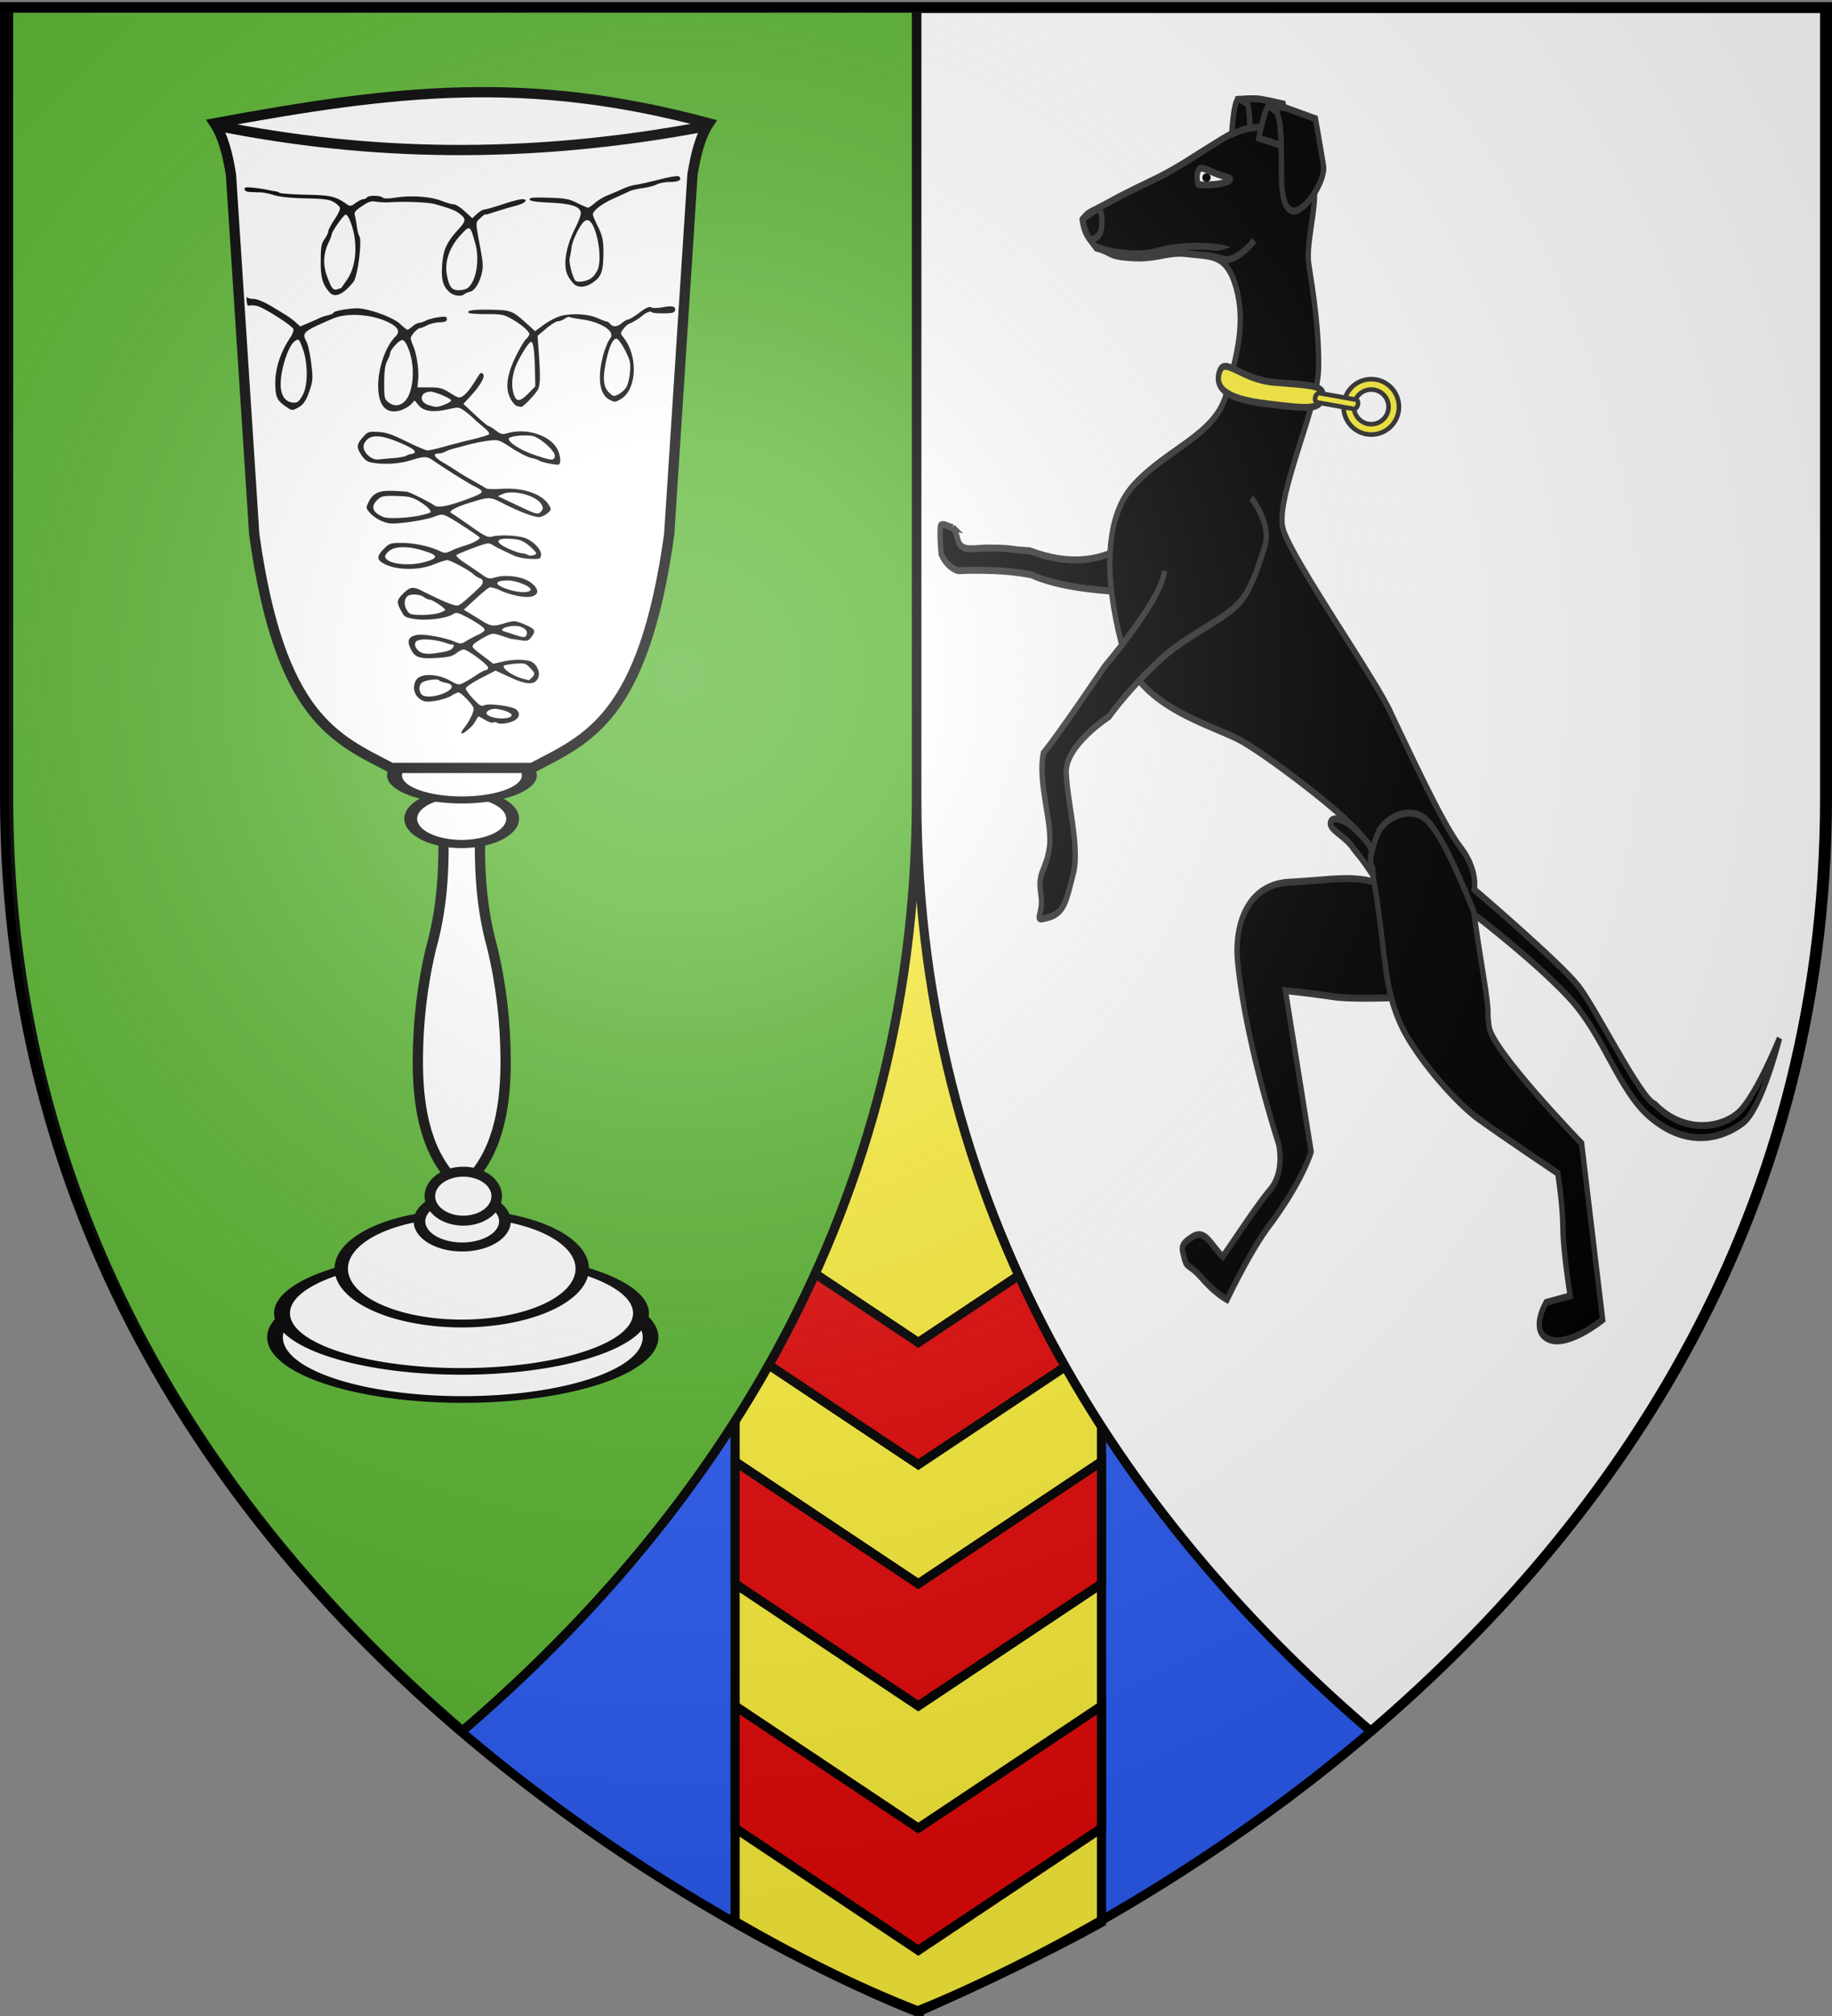 <svg xmlns="http://www.w3.org/2000/svg" xmlns:xlink="http://www.w3.org/1999/xlink" width="600" height="660" version="1.0"><rect width="100%" height="100%" fill="#808080" stroke="none"/><desc>Flag of Canton of Valais (Wallis)</desc><defs><radialGradient xlink:href="#b" id="e" cx="221.445" cy="226.331" r="300" fx="221.445" fy="226.331" gradientTransform="matrix(1.353 0 0 1.349 -77.178 -84.247)" gradientUnits="userSpaceOnUse"/><linearGradient id="b"><stop offset="0" style="stop-color:white;stop-opacity:.314"/><stop offset=".19" style="stop-color:white;stop-opacity:.251"/><stop offset=".6" style="stop-color:#6b6b6b;stop-opacity:.125"/><stop offset="1" style="stop-color:black;stop-opacity:.125"/></linearGradient></defs><g style="display:inline"><path d="M300.305 659.708s-298.5-112.32-298.5-397.772V3.385h597v258.551c0 285.452-298.5 397.772-298.5 397.772" style="opacity:1;fill:#2b5df2;fill-opacity:1;fill-rule:evenodd;stroke:none;stroke-width:3;stroke-linecap:butt;stroke-linejoin:miter;stroke-miterlimit:4;stroke-dasharray:none;stroke-opacity:1;display:inline"/></g><path d="M301.07 658.51c21.832-9.716 42.101-19.432 59.68-29.148V260h-120v369.043c19.817 11.404 39.652 21.464 60.32 29.468z" style="fill:#fcef3c;fill-rule:evenodd;stroke:#000;stroke-width:3;stroke-linecap:butt;stroke-linejoin:miter;stroke-miterlimit:4;stroke-dasharray:none;stroke-opacity:1" transform="translate(0 -.01)"/><path d="m240.75 399.5 60 40 60-40v40l-60 40-60-40z" style="fill:#e20909;fill-rule:evenodd;stroke:#000;stroke-width:3;stroke-linecap:butt;stroke-linejoin:miter;stroke-miterlimit:4;stroke-dasharray:none;stroke-opacity:1" transform="translate(0 -.01)"/><path d="m240.75 478.5 60 40 60-40v40l-60 40-60-40zM240.75 558.5l60 40 60-40v40l-60 40-60-40z" style="fill:#e20909;fill-rule:evenodd;stroke:#000;stroke-width:3;stroke-linecap:butt;stroke-linejoin:miter;stroke-miterlimit:4;stroke-dasharray:none;stroke-opacity:1" transform="translate(0 -.01)"/><g style="display:inline"><path d="M300.273 2.775v258.563c0 142.343 74.232 241.625 148.657 305.406 74.424-63.781 148.656-163.063 148.656-305.406V2.775z" style="opacity:1;fill:#fff;fill-opacity:1;fill-rule:evenodd;stroke:#000;stroke-width:3;stroke-linecap:butt;stroke-linejoin:miter;stroke-miterlimit:4;stroke-dasharray:none;stroke-opacity:1;display:inline"/><path d="M2.827 2.675v258.563c0 142.343 74.232 241.625 148.656 305.406 74.424-63.781 148.656-163.063 148.656-305.406V2.675z" style="opacity:1;fill:#5ab532;fill-opacity:1;fill-rule:evenodd;stroke:#000;stroke-width:3;stroke-linecap:butt;stroke-linejoin:miter;stroke-miterlimit:4;stroke-dasharray:none;stroke-opacity:1;display:inline"/></g><g style="opacity:1;display:inline"><g style="display:inline"><g style="stroke:#000;stroke-width:5.989;stroke-miterlimit:4;stroke-dasharray:none;stroke-opacity:1"><path d="M-602.872 557.872a17.234 13.404 0 1 1-34.468 0 17.234 13.404 0 1 1 34.468 0z" style="opacity:1;color:#000;fill:#fff;fill-opacity:1;fill-rule:evenodd;stroke:#000;stroke-width:1.442;stroke-linecap:square;stroke-linejoin:miter;marker:none;marker-start:none;marker-mid:none;marker-end:none;stroke-miterlimit:4;stroke-dasharray:none;stroke-dashoffset:0;stroke-opacity:1;visibility:visible;display:inline;overflow:visible" transform="matrix(3.568 0 0 1.519 2364.107 -409.595)"/><path d="M-602.872 557.872a17.234 13.404 0 1 1-34.468 0 17.234 13.404 0 1 1 34.468 0z" style="opacity:1;color:#000;fill:#fff;fill-opacity:1;fill-rule:evenodd;stroke:#000;stroke-width:1.525;stroke-linecap:square;stroke-linejoin:miter;marker:none;marker-start:none;marker-mid:none;marker-end:none;stroke-miterlimit:4;stroke-dasharray:none;stroke-dashoffset:0;stroke-opacity:1;visibility:visible;display:inline;overflow:visible" transform="matrix(3.411 0 0 1.421 2266.332 -362.814)"/><path d="M-602.872 557.872a17.234 13.404 0 1 1-34.468 0 17.234 13.404 0 1 1 34.468 0z" style="opacity:1;color:#000;fill:#fff;fill-opacity:1;fill-rule:evenodd;stroke:#000;stroke-width:1.917;stroke-linecap:square;stroke-linejoin:miter;marker:none;marker-start:none;marker-mid:none;marker-end:none;stroke-miterlimit:4;stroke-dasharray:none;stroke-dashoffset:0;stroke-opacity:1;visibility:visible;display:inline;overflow:visible" transform="matrix(2.29 0 0 1.339 1571.27 -331.644)"/><path d="M-602.872 557.872a17.234 13.404 0 1 1-34.468 0 17.234 13.404 0 1 1 34.468 0z" style="opacity:1;color:#000;fill:#fff;fill-opacity:1;fill-rule:evenodd;stroke:#000;stroke-width:4.711;stroke-linecap:square;stroke-linejoin:miter;marker:none;marker-start:none;marker-mid:none;marker-end:none;stroke-miterlimit:4;stroke-dasharray:none;stroke-dashoffset:0;stroke-opacity:1;visibility:visible;display:inline;overflow:visible" transform="matrix(.812 0 0 .626 654.904 50.615)"/><path d="M-602.38 543h-10.4c-16.888-18.042-20.56-45.14-20.423-69.892.116-21.477 2.468-43.233 7.81-65.363 5.778-20.624 7.342-41.249 7.187-61.873-.156-20.624 21.407-20.624 21.251 0s1.41 41.249 7.186 61.873c5.342 22.13 7.695 43.886 7.81 65.363.138 24.753-3.534 51.85-20.421 69.892z" style="fill:#fff;fill-rule:evenodd;stroke:#000;stroke-width:5.989;stroke-linecap:butt;stroke-linejoin:miter;stroke-miterlimit:4;stroke-dasharray:none;stroke-opacity:1" transform="translate(492.074 81.46)scale(.561)"/><path d="M-602.872 557.872a17.234 13.404 0 1 1-34.468 0 17.234 13.404 0 1 1 34.468 0z" style="opacity:1;color:#000;fill:#fff;fill-opacity:1;fill-rule:evenodd;stroke:#000;stroke-width:5.445;stroke-linecap:square;stroke-linejoin:miter;marker:none;marker-start:none;marker-mid:none;marker-end:none;stroke-miterlimit:4;stroke-dasharray:none;stroke-dashoffset:0;stroke-opacity:1;visibility:visible;display:inline;overflow:visible" transform="matrix(.635 0 0 .598 545.501 57.998)"/><path d="M-602.872 557.872a17.234 13.404 0 1 1-34.468 0 17.234 13.404 0 1 1 34.468 0z" style="opacity:1;color:#000;fill:#fff;fill-opacity:1;fill-rule:evenodd;stroke:#000;stroke-width:4.347;stroke-linecap:square;stroke-linejoin:miter;marker:none;marker-start:none;marker-mid:none;marker-end:none;stroke-miterlimit:4;stroke-dasharray:none;stroke-dashoffset:0;stroke-opacity:1;visibility:visible;display:inline;overflow:visible" transform="matrix(.968 0 0 .617 751.468 -76.165)"/><path d="M-602.872 557.872a17.234 13.404 0 1 1-34.468 0 17.234 13.404 0 1 1 34.468 0z" style="opacity:1;color:#000;fill:#fff;fill-opacity:1;fill-rule:evenodd;stroke:#000;stroke-width:3.827;stroke-linecap:square;stroke-linejoin:miter;marker:none;marker-start:none;marker-mid:none;marker-end:none;stroke-miterlimit:4;stroke-dasharray:none;stroke-dashoffset:0;stroke-opacity:1;visibility:visible;display:inline;overflow:visible" transform="matrix(1.281 0 0 .601 945.65 -81.45)"/><path d="M-566.468 302.925c32.383-16.998 65.035-28.767 80-136.17l13.608-210.086c1.852-11.313 4.357-21.975 9.583-29.914-105.682-28.408-182.428-19.607-288.608 0 5.227 7.94 7.731 18.6 9.584 29.914l13.608 210.086c14.965 107.403 47.617 119.172 80 136.17z" style="fill:#fff;fill-rule:evenodd;stroke:#000;stroke-width:5.989;stroke-linecap:butt;stroke-linejoin:miter;stroke-miterlimit:4;stroke-dasharray:none;stroke-opacity:1" transform="translate(492.074 81.46)scale(.561)"/></g><path d="M83.191 110.638c42.679 8.49 89.363 10.201 143.086 0" style="fill:none;fill-rule:evenodd;stroke:#000;stroke-width:3;stroke-linecap:butt;stroke-linejoin:miter;stroke-miterlimit:4;stroke-dasharray:none;stroke-opacity:1" transform="matrix(1.119 0 0 1.119 -21.538 -82.545)"/></g><g style="fill:#000;stroke:#313131;stroke-width:4.632;stroke-miterlimit:4;stroke-dasharray:none;display:inline"><g style="fill:#000;stroke:#313131;stroke-width:4.632;stroke-miterlimit:4;stroke-dasharray:none"><path d="M20.826 425.332c-4.692-.769-7.667-2.893-10.346-1.653-1.199.554-.713 12.888.195 19.182 5.21 9.422 14.777 11.076 14.777 11.076s36.765-1.577 63.551 2.801c23.143 8.036 58.087 10.267 72.855 10.876-.795-9.53-.313-18.817 1.88-27.392-16.386 5.99-40.275 10.996-76.27.499-21.866-.824-9.94-1.662-36.043-1.803-5.682-.031-18.001 1.225-20.986-.242-7.106-2.504-4.018-7.424-9.613-13.344z" style="fill:#000;fill-rule:evenodd;stroke:#313131;stroke-width:4.632;stroke-linecap:butt;stroke-linejoin:miter;stroke-miterlimit:4;stroke-dasharray:none;stroke-opacity:1;display:inline" transform="matrix(.378 0 0 .493 304.207 -36.962)"/><path d="M400.764 549.37c13.868 21.906 44.15 72.828 59.75 88.173 15.599 15.346 12.06 28.107 12.06 28.107s74.783 49.001 90.383 64.347 53.72 74.716 66.114 78.299c27.003 21.2 60.749 15.041 74 4.262 15.073-12.261 33.925-48.125 33.925-48.125s-15.091 46.545-31.676 56.203-48.001 17.87-81.573-4.687c-26.775-17.99-39.125-53.837-69.085-78.587s-82.29-55.263-82.29-55.263 1.136 7.247 7.95 39.924c6.815 32.677 2.372 20.076 5.109 35.004 2.947 16.073 80.143 77.253 80.143 77.253l18.22 117.094s-30.2 18.697-46.911 12.882-1.986-24.384-1.986-24.384l20.795-4.337s-6.195-29.706-6.322-45.178c-.127-15.473-4.464-36.267-4.464-36.267s-44.709-22.959-69.22-36.446c-14.533-7.996-43.276-31.101-60.899-53.814-12.101-15.596-16.183-31.586-17.949-40.052-3.05-14.621-10.126-49.738-12.524-73.24-.619-6.066-.98-8.251-1.07-12.231-3.1-4.146-6.84-6.626-9.2-8.97-14.45-14.337-78.983-51.724-102.875-62.24s-88.26-21.892-102.255-59.27c-13.995-37.38-20.937-85.53 8.023-110.167 28.96-24.639 70.549-33.312 80.446-60.174s17.186-48.912 8.744-71.858c-8.443-22.945-22.629-20.187-41.962-22.135-17.33-1.746-26.138 3.804-48.37 2.64-22.388-1.171-14.783-3.086-30.767-6.473-7.844-8.148-10.101-9.07-12.152-18.695 5.021-5.559 6.55-4.625 20.505-10.581 16.417-7.008 26.724-10.558 44.09-17.088 17.965-6.754 33.502-15.121 48.198-21.967 16.504-7.688 35.195-18.53 56.116-7.393 20.921 11.136 28.721 18.809 31.819 33.662s-7.42 38.745-4.322 53.598 9.293 44.56 8.307 69.563c-.985 25.004-37.983 85.417-30.676 105.592s83.573 103.464 93.85 123.019z" style="fill:#000;fill-rule:evenodd;stroke:#313131;stroke-width:4.632;stroke-linecap:butt;stroke-linejoin:miter;stroke-miterlimit:4;stroke-dasharray:none;stroke-opacity:1;display:inline" transform="matrix(.378 0 0 .493 304.207 -36.962)"/><path d="M299.782 662.532c-26.77 6.53-34.921 30.014-32.236 51.085 6.888 54.049 35.52 120.894 35.52 120.894s5.704 18.482-7.29 30.492c-12.995 12.009-28.758 30.987-41.161 44.478-10.264-7.778-15.032-18.556-26.295-13.108s-9.098 7.303-6.988 14.159c2.11 6.855 4.093 3.314 15.483 13.338s21.532 14.1 21.532 14.1 19.65-31.832 36.213-48.784c29.779-30.477 36.644-49.5 36.644-49.5l-14.236-68.267-8.057-38.633s21.895 1.752 40.958 3.976c12.155 1.418 33.767 1.111 50.791.82a109 109 0 0 1-3.788-13.752c-2.717-13.031-5.96-40.545-11.156-63.204-22.013-4.242-36.968-1.29-73.225.177-4.61.186-8.884.797-12.709 1.73z" style="fill:#000;fill-rule:evenodd;stroke:#313131;stroke-width:4.632;stroke-linecap:butt;stroke-linejoin:miter;stroke-miterlimit:4;stroke-dasharray:none;stroke-opacity:1;display:inline" transform="matrix(.378 0 0 .493 304.207 -36.962)"/><path d="M298.971 328.813c28.513 1.956 44.504 1.407 42.335 9.77-2.362 9.11-14.82 7.603-45.488 4.836-24.829-2.24-48.649-6.265-44.503-20.167 3.921-13.151 17.212 3.472 47.656 5.56z" style="fill:#fcef3c;fill-rule:evenodd;stroke:#313131;stroke-width:4.632;stroke-linecap:butt;stroke-linejoin:miter;stroke-miterlimit:4;stroke-dasharray:none;stroke-opacity:1;display:inline" transform="matrix(.378 0 0 .493 304.207 -36.962)"/><path d="M204.18 453.974c-2.224 19.063-51.851 63.51-51.851 63.51s-40.096 45.56-53.09 57.57c-5.195 19.682 8.117 46.354 5.273 62.446s-10.58 16.155-7.483 31.009-8.475 18.816 6.378 15.718 15.965-12.628 21.78-29.34c5.814-16.712-5.456-48.46-6.203-66.902-.746-18.444 37.189-37.204 37.189-37.204s19.24-21.01 49.672-41.352c13.555-9.061 44.56-22.409 50.948-26.13 14.577-8.488 21.077-12.685 34.444-46.072 5.87-14.661-11.87-31.48-11.87-31.48M294.276 145.572c11.048-.099 10.609 17.854 11.131 30.97s-1.875 33.452 7.932 38.02c9.808 4.567 30.76-19.047 28.557-29.609-2.204-10.56-6.952-31.135-6.952-31.135l-26.363-7.368z" style="fill:#000;fill-rule:evenodd;stroke:#313131;stroke-width:4.632;stroke-linecap:butt;stroke-linejoin:miter;stroke-miterlimit:4;stroke-dasharray:none;stroke-opacity:1;display:inline" transform="matrix(.378 0 0 .493 304.207 -36.962)"/><path d="M224.116 119.59a.725.794 0 1 1-1.449 0 .725.794 0 1 1 1.45 0z" style="fill:#000;fill-opacity:1;fill-rule:nonzero;stroke:#313131;stroke-width:1.08;stroke-miterlimit:4;stroke-dasharray:none;stroke-opacity:1;display:inline" transform="matrix(1.592 -.43 .332 2.063 -.99 -92.81)"/><path d="M140.052 234.341c10.65-2.016 10.109-8.76 9.78-15.537-.224-4.605-4.19-4.998-4.19-4.998l-12.212 6.535s1.54 9.518 6.622 14zM144.033 238.648c18.374 5.63 41.336 5.973 53.178 3.306 25.723-5.792 58.844-3.205 64.236-.319" style="fill:#000;fill-rule:evenodd;stroke:#313131;stroke-width:4.632;stroke-linecap:butt;stroke-linejoin:miter;stroke-miterlimit:4;stroke-dasharray:none;stroke-opacity:1;display:inline" transform="matrix(.378 0 0 .493 304.207 -36.962)"/><path d="M233.21 197.393c-1.558-4.107-1.003-8.799 1.62-10.591 3.064-.639 6.666 1.102 11.408 2.64 4.453 1.445 10.042 2.645 13.22 3.484 6.56 1.732-6.068 4.475-13.652 4.65-6.874.167-8.031.577-12.596-.183z" style="fill:#fff;fill-rule:evenodd;stroke:#313131;stroke-width:4.632;stroke-linecap:butt;stroke-linejoin:miter;stroke-miterlimit:4;stroke-dasharray:none;stroke-opacity:1;display:inline" transform="matrix(.378 0 0 .493 304.207 -36.962)"/><path d="M279.273 140.555c-4.736.039-9.016.346-9.016.346s1.571 1.558 4.7 2.34c3.006.751 3.122 15.615 3.127 16.804 3.23-.457 6.496-.614 9.82-.307 1.843-6.075 4.643-14.138 6.6-14.138l-.23-.019c.443-.004.858.024 1.265.077l12.124.729-.633-2.36s-13.31-2.344-19.566-3.126c-2.347-.294-5.35-.368-8.191-.346zm16.266 5.103-1.035-.058 6.253 3.127c-1.298-1.686-3-2.782-5.218-3.069zm9.112 16.132z" style="fill:#000;fill-rule:evenodd;stroke:#313131;stroke-width:4.632;stroke-linecap:butt;stroke-linejoin:miter;stroke-miterlimit:4;stroke-dasharray:none;stroke-opacity:1;display:inline" transform="matrix(.378 0 0 .493 304.207 -36.962)"/><path d="M267.917 140.9c-3.91 1.565-5.467 22.674-5.467 22.674l.288.441c5.012-1.682 10.114-3.23 15.346-3.97-.005-1.189-.121-16.053-3.127-16.804-2.71-.677-4.182-1.88-4.546-2.206zm36.734 20.89zM472.447 680.9c-8.974-16.76-27.143-51.329-41.325-61.523-14.18-10.194-36.41-1.174-42.01 8.761-5.6 9.936-6.78 20.045-6.78 20.045M237.81 244.37c18.77 1.564 16.81 4.463 25.414 2.117 8.603-2.346 18.77-11.732 18.77-11.732M294.504 145.6c-3.129 0-8.594 21.12-8.594 21.12l19.317 4.834c-.293-8.638-.796-18.053-4.47-22.827z" style="fill:#000;fill-rule:evenodd;stroke:#313131;stroke-width:4.632;stroke-linecap:butt;stroke-linejoin:miter;stroke-miterlimit:4;stroke-dasharray:none;stroke-opacity:1;display:inline" transform="matrix(.378 0 0 .493 304.207 -36.962)"/><path d="M383.54 639.584c-.86 6.102-2.055 3.038 1.34 16.686-11.779-13.926-13.383-13.871-18.024-18.956-6.892-7.55-20.283-11.516-18.908-16.127 1.43-4.794 12.567-2.319 22.387 5.232 3.187 2.45 11.524 8.586 13.204 13.165z" style="fill:#000;fill-rule:evenodd;stroke:#313131;stroke-width:4.632;stroke-linecap:butt;stroke-linejoin:miter;stroke-miterlimit:4;stroke-dasharray:none;stroke-opacity:1" transform="matrix(.378 0 0 .493 304.207 -36.962)"/><path d="M299.782 662.532c-26.77 6.53-34.921 30.014-32.236 51.085 6.888 54.049 35.52 120.894 35.52 120.894s5.704 18.482-7.29 30.492c-12.995 12.009-28.758 30.987-41.161 44.478-10.264-7.778-15.032-18.556-26.295-13.108s-9.098 7.303-6.988 14.159c2.11 6.855 4.093 3.314 15.483 13.338s21.532 14.1 21.532 14.1 19.65-31.832 36.213-48.784c29.779-30.477 36.644-49.5 36.644-49.5l-14.236-68.267-8.057-38.633s21.895 1.752 40.958 3.976c12.155 1.418 33.767 1.111 50.791.82a109 109 0 0 1-3.788-13.752c-2.717-13.031-5.96-40.545-11.156-63.204-22.013-4.242-36.968-1.29-73.225.177-4.61.186-8.884.797-12.709 1.73z" style="opacity:.087;fill:#000;fill-opacity:1;fill-rule:evenodd;stroke:#313131;stroke-width:4.632;stroke-linecap:butt;stroke-linejoin:miter;stroke-miterlimit:4;stroke-dasharray:none;stroke-opacity:1;display:inline" transform="matrix(.378 0 0 .493 304.207 -36.962)"/></g></g><path d="M371.457 48.654a1.918 2.031 0 1 1-3.837 0 1.918 2.031 0 1 1 3.837 0z" style="opacity:1;color:#000;fill:#000;fill-opacity:1;fill-rule:evenodd;stroke:#000;stroke-width:1;stroke-linecap:square;stroke-linejoin:miter;marker:none;marker-start:none;marker-mid:none;marker-end:none;stroke-miterlimit:4;stroke-dasharray:none;stroke-dashoffset:0;stroke-opacity:1;visibility:visible;display:inline;overflow:visible" transform="matrix(.559 0 0 .559 188.563 30.94)"/><path d="M458.172 133.2c0 5.008-4.064 9.072-9.072 9.072s-9.072-4.064-9.072-9.072 4.064-9.072 9.072-9.072 9.072 4.064 9.072 9.072zm-3.402 0c0 3.13-2.54 5.67-5.67 5.67s-5.67-2.54-5.67-5.67 2.54-5.67 5.67-5.67 5.67 2.54 5.67 5.67z" style="color:#000;fill:#fcef3c;fill-opacity:1;fill-rule:evenodd;stroke:#313131;stroke-width:1.5;stroke-linecap:square;stroke-linejoin:miter;marker:none;marker-start:none;marker-mid:none;marker-end:none;stroke-miterlimit:4;stroke-dasharray:none;stroke-dashoffset:0;stroke-opacity:1;visibility:visible;display:inline;overflow:visible"/><path d="M432.173 128.73c-1.381-.233-2.126 2.742-.749 3l2.455.46 6.961 1.24 2.462.416c1.381.233 2.126-2.742.75-3l-2.455-.46-6.962-1.24z" style="fill:#fcef3c;fill-opacity:1;fill-rule:evenodd;stroke:#313131;stroke-width:1.5;stroke-linecap:square;stroke-linejoin:miter;stroke-miterlimit:4;stroke-dasharray:none;stroke-opacity:1"/><path d="M81.36 62.818c-1.239-.078-2.154-1.601-.034-1.484a44 44 0 0 1 6.504.863c1.083.233 2.222.443 2.532.466s.872.237 1.25.474c.378.236 4.306.51 8.729.609 8.22.183 9.576.512 13.488 3.28.788.556 1.267.453 2.65-.57.929-.686 2.064-1.248 2.522-1.248s.99-.253 1.181-.562c.46-.744 4.396-.725 5.145.025.403.402 1.72.412 4.192.029 5.128-.794 11.516-.357 15.03 1.028 1.63.643 3.466 1.168 4.08 1.168.615 0 2.228 1.023 3.584 2.274l2.466 2.273 1.542-1.43c.848-.786 1.948-1.432 2.445-1.435s3.158-.764 5.915-1.688c2.757-.925 5.627-1.682 6.377-1.682 2.297 0 1.11 1.34-1.87 2.112-2.382.616-3.846 1.054-9.239 2.758-.464.147-.886.187-.939.09s-.769.456-1.592 1.23c-1.651 1.55-1.656.913.075 10.247.861 4.648.908 5.869.309 8.159-.83 3.179-2.336 5.427-3.82 5.708-.586.11-1.417.487-1.847.837-1.03.838-3.458.498-4.762-.667-2.202-1.968-2.776-4.01-2.467-8.783.33-5.105 1.42-7.515 5.345-11.83 2.534-2.783 2.567-3.471.247-5.187-1.459-1.078-2.628-1.53-7.815-3.026-2.28-.657-9.602-.974-14.805-.642-1.392.09-3.435.004-4.54-.19-1.666-.292-2.465-.044-4.689 1.457-2.162 1.46-2.616 2.04-2.345 3.003.185.657.494 2.334.688 3.727s.55 2.788.794 3.1c.964 1.241-.519 13.116-1.853 14.841-3.241 4.19-6.172 5.522-7.874 3.58-2.338-2.666-2.951-4.835-2.92-10.321.027-4.614.21-5.649 1.258-7.12.674-.947 1.226-2.1 1.226-2.563s.896-2.174 1.992-3.803 1.919-3.35 1.827-3.824c-.091-.474-.986-1.341-1.989-1.927-1.488-.87-3.191-1.096-9.282-1.234-4.805-.11-8.468-.487-10.294-1.062-1.56-.492-3.585-.9-4.502-.906a87 87 0 0 1-3.916-.154m.008 37.272c-.614.215-.711-3.338-.574-2.951.136.387 1.026.703 1.977.703 1.497 0 3.844 1.002 7.253 3.095.504.31 1.925 1.173 3.159 1.918 1.233.746 2.895 1.954 3.692 2.684l1.45 1.33 2.77-1.163c1.524-.64 3.158-1.373 3.633-1.629.474-.256 1.677-.644 2.672-.863s1.81-.588 1.81-.821c0-.614 6.124-1.648 8.449-1.427 4.174.396 11.262 3.085 13.368 5.071 1.127 1.063 2.211 1.933 2.409 1.933s.943-.506 1.657-1.125c.713-.62 1.65-1.125 2.083-1.125.432 0 1.47-.345 2.305-.765s2.722-.923 4.192-1.115c2.295-.3 2.672-.212 2.67.624-.003.758-.535.992-2.392 1.054-1.313.043-3.147.485-4.076.98-.928.497-1.96.904-2.293.906-.824.005-3.052 2.436-3.052 3.33 0 .398.36 1.521.8 2.496 1.112 2.468 1.917 7.907 1.628 10.997l-.243 2.592 3.883.002c3.398.001 4.25.229 6.813 1.823 2.78 1.727 3 1.775 4.29.93 1.18-.774 2.563-2.596 5.136-6.772.499-.809.803-.896 1.338-.385.845.81-.786 3.692-4.182 7.39l-2.228 2.427 3.88 3.622c2.135 1.993 4.097 3.623 4.362 3.623s1.332.65 2.373 1.444c1.704 1.3 2.108 1.384 4.042.847 5.846-1.624 13.114.55 15.793 4.723 1.24 1.932 1.699 5.03.825 5.57-.54.334-5.812-.731-6.592-1.331-.31-.238-1.45-.612-2.532-.832s-3.914-1.661-6.291-3.205c-4.267-2.77-4.363-2.8-7.596-2.419-1.8.213-4.92.833-6.931 1.378s-3.91 1.056-4.22 1.136c-1.505.392-2.333.692-3.228 1.17-.537.287-1.487.521-2.11.521-2.112 0-1.167 1.427 2.193 3.31.893.5 2.6 1.567 3.79 2.369 1.193.802 3.687 2.291 5.544 3.31 1.857 1.018 3.67 2.083 4.03 2.368s2.58.38 4.933.215c7.513-.53 13.876 1.736 15.982 5.69.564 1.06.452 1.384-.828 2.392-.815.64-2.017 1.156-2.671 1.146-1.79-.027-6.284-1.717-11.318-4.257-4.9-2.471-4.69-2.463-11.326-.438-4.505 1.374-7.218 2.858-6.117 3.345.31.137 3.091 2.027 6.181 4.2 5 3.517 5.805 3.904 7.315 3.514 2.613-.674 8.787-.337 10.98.599 2.778 1.186 5.202 3.875 4.97 5.514-.175 1.238-.408 1.319-3.507 1.21-1.825-.064-4.23-.54-5.345-1.058-4.256-1.98-6.005-2.858-7.17-3.599-1.064-.677-1.79-.549-6.19 1.09-2.74 1.02-5.206 2.06-5.478 2.308-.272.249.867 1.35 2.532 2.446a253 253 0 0 1 5.523 3.754c2.317 1.636 2.647 1.716 4.617 1.126 3.453-1.035 8.822-.319 11.454 1.527 2.857 2.003 3.098 4.026.563 4.719-2.063.564-6.887-.376-10.488-2.043-1.436-.665-2.98-1.07-3.433-.899-.451.171-2.524 1.878-4.606 3.793l-3.785 3.482 2.175 1.3c1.196.716 2.672 1.622 3.279 2.015 3.291 2.128 4.183 2.267 7.637 1.192 3.456-1.075 3.787-1.046 7.674.69 2.64 1.178 2.865 1.82 1.334 3.81-.933 1.213-1.295 1.302-3.785.929-1.515-.227-2.754-.403-2.754-.39 0 .011-1.373-.427-3.052-.974-3.045-.993-3.058-.992-5.627.357-1.415.743-3.003 1.776-3.527 2.294-.895.885-.728 1.114 2.696 3.707l3.65 2.763 2.833-.653c3.138-.725 6.215-.833 8.83-.31 2.234.447 3.92 3.592 3.003 5.602-1.08 2.372-3.733 2.316-9.164-.194l-4.786-2.21-4.883 2.52c-2.69 1.387-4.883 2.881-4.883 3.325s1.111 1.982 2.469 3.42c2.153 2.278 2.631 2.54 3.735 2.048 1.538-.686 9.07.363 10.374 1.445 1.333 1.107 1.027 2.717-.686 3.603-1.861.962-4.654 1.32-5.624.72-.387-.238-.964-.272-1.284-.075-.32.198-1.474-.167-2.564-.81-1.09-.644-2.089-1.17-2.218-1.17s-.617.74-1.085 1.643c-.84 1.625-4.067 4.346-4.564 3.849-.141-.141.222-.866.808-1.61 2.043-2.597 3.493-5.68 3.162-6.723-.397-1.252-4.082-5.037-4.904-5.037-.32 0-1.37.486-2.335 1.079-2.174 1.336-7.473 2.342-9.094 1.725-2.798-1.064-3.927-4.09-2.512-6.734 1.258-2.35 6.782-2.349 11.078.003 2.861 1.566 2.949 1.578 4.783.636 1.027-.528 2.876-1.65 4.108-2.492s2.562-1.531 2.954-1.531.713-.367.713-.816c0-.935-6.75-5.936-8.013-5.936-.46 0-1.55.56-2.421 1.246-1.275 1.003-2.57 1.305-6.645 1.55-5.688.344-7.141-.266-8.536-3.584-.972-2.31-.237-3.525 2.399-3.968 2.288-.384 8.97.82 12.324 2.22 1.909.798 2.172.78 3.799-.254.962-.612 2.698-1.528 3.858-2.036 1.16-.507 2.11-1.251 2.11-1.652 0-.702-3.224-2.836-7.289-4.825-1.618-.79-2.137-.83-3.095-.232-2.139 1.335-8.207 2.148-12.092 1.62-3.207-.437-3.738-.69-4.583-2.182-1.871-3.306-1.835-3.983.328-6.146 2.304-2.304 3.264-2.445 6.282-.918 7.06 3.571 10.833 5.08 11.803 4.718.91-.339 2.88-2.004 7.045-5.953 1.323-1.255 1.328-2.505.012-2.923-.564-.179-1.513-.777-2.11-1.33-1.45-1.343-7.539-4.61-8.594-4.61-.463 0-2.489.66-4.503 1.466-5.31 2.124-13.01 1.82-16.822-.666-1.75-1.14-1.588-2.278.647-4.513 1.805-1.805 2.13-1.913 5.79-1.913 4.029 0 9.125 1.077 12.36 2.613 1.728.82 2.042.815 3.872-.053 1.095-.52 3.188-1.301 4.651-1.735 2.67-.793 5.133-2.214 4.61-2.659-1.327-1.125-8.2-5.622-9.99-6.535-2.214-1.13-2.298-1.132-5.072-.118-1.552.567-5.365 1.343-8.475 1.724-5.052.619-5.924.59-8.182-.273-1.39-.53-3.208-1.73-4.041-2.664-1.47-1.65-1.488-1.752-.623-3.568 1.435-3.007 3.351-3.914 7.945-3.758 2.18.074 4.342.21 4.807.303 1.011.202 7.869 3.659 8.85 4.462.994.811 4.295.277 9.155-1.483 7.624-2.76 7.732-2.9 3.76-4.895-2.12-1.064-9.502-5.695-13.443-8.434-1.92-1.334-2.87-1.326-7.288.059-3.584 1.123-8.477 1.424-12.461.766-1.626-.269-2.475-.842-3.517-2.375-1.785-2.627-1.732-3.563.335-5.918 1.63-1.856 1.862-1.938 5.017-1.781 2.65.132 4.483.744 9.226 3.084 3.255 1.606 6.378 2.94 6.94 2.963s2.92-.5 5.241-1.166 6.5-1.747 9.284-2.405 5.308-1.417 5.606-1.687c.331-.3-.323-1.196-1.688-2.31-1.226-1-2.78-2.358-3.452-3.017-.671-.66-2.004-1.757-2.962-2.438-1.67-1.19-1.882-1.208-5.248-.452-4.938 1.109-7.956.706-9.632-1.286l-1.342-1.595-1.21 1.29c-.667.708-2.25 1.6-3.52 1.98-3.323.995-5.74-.36-6.69-3.747-1.678-5.996.898-16.208 5.167-20.477 1.485-1.485.97-2.84-1.62-4.27-5.4-2.983-14.067-3.687-19.003-1.544-9.879 4.287-10.121 4.507-8.46 7.69.438.842 1.098 3.92 1.466 6.84.59 4.685.554 5.666-.302 8.318-1.285 3.982-2.189 5.333-4.294 6.422-1.705.881-1.815.86-4.067-.772-2.553-1.849-3.04-2.97-3.103-7.144-.074-4.897 1.7-10.418 4.831-15.036.781-1.152 1.276-2.473 1.098-2.934-.433-1.13-9.389-6.864-11.729-7.51-1.026-.284-2.368-.34-2.982-.124m86.197 134.118c.222-.667-1.915-1.622-4.692-2.097-1.996-.341-4.239.888-3.305 1.812 1.558 1.54 7.508 1.753 7.997.285m-21.782-7.437c2.747-1.29 2.886-2.724.31-3.207-1.106-.207-2.141-.59-2.301-.848-.358-.58-3.884-.172-5.364.62-1.29.69-1.428 2.93-.253 4.106 1.016 1.016 4.707.69 7.608-.671m28.374-4.903c1.197-1.197 1.13-1.53-.663-3.324-1.426-1.427-1.805-1.525-4.827-1.252-1.804.164-3.423.44-3.597.614-.864.864 3.011 3.516 6.314 4.32.928.226 1.733.436 1.788.468.056.032.499-.34.985-.826m-28.96-8.42c1.07-.175 2.274-.59 2.673-.922.787-.653.988-1.645.304-1.5-.232.048-.801-.056-1.266-.232-4.175-1.586-9.656-1.948-10.688-.705-.99 1.194.619 3.51 2.658 3.823 1.537.237 2.475.168 6.32-.463m27.28-5.724c.622-1.623-1.79-3.064-4.659-2.782-2.601.256-4.278 1.258-2.858 1.709.439.14 1.937.622 3.33 1.073 3.428 1.11 3.76 1.11 4.186 0m-28.895-6.997c1.21-.363 2.201-.838 2.201-1.057 0-.598-4.162-3.36-5.094-3.38-.448-.01-1.305-.39-1.906-.845-1.15-.87-4.099-1.096-5.162-.395-1.229.81-1.437 2.892-.454 4.555.89 1.507 1.222 1.63 4.586 1.703 1.995.043 4.618-.218 5.829-.581m30.176-7.593c.353-1.078-4.73-3.162-7.574-3.105-4.669.093-4.342 1.532.699 3.075 3.18.974 6.56.989 6.875.03m-34.233-9.251c3.583-1.074 3.876-1.89 1.058-2.95-6.066-2.281-11.35-2.397-13.453-.295-1.221 1.221-1.298 1.815-.337 2.608 2.03 1.676 8.229 1.986 12.732.637m36.079-2.79c0-.249-1.022-1.327-2.27-2.396-1.764-1.51-2.914-2.005-5.148-2.22-5.86-.563-6.637.92-1.655 3.155 1.818.816 3.78 1.487 4.36 1.492s1.4.227 1.821.494c.858.543 2.892.175 2.892-.524m-37.848-12.386c1.42-.318 2.81-.72 3.09-.893.732-.452-1.027-2.214-3.88-3.887-2.052-1.202-3.254-1.461-7.181-1.552-4.296-.099-4.848.013-6.175 1.255-2.311 2.163-1.634 4.14 1.93 5.632 1.544.647 8.204.345 12.216-.555m39.552-1.396c.567-.684.574-1.129.031-2.143-1.516-2.833-9.088-4.947-12.532-3.5l-1.786.751 5.307 2.516c7.767 3.682 7.873 3.71 8.98 2.376m-48.278-17.36c1.771-.143 3.543-.462 3.938-.708.395-.247 1.068-.502 1.495-.566 2.31-.35 1.737-1.35-1.677-2.928-7.948-3.672-11.732-3.85-13.455-.63-1.186 2.215 1.905 5.64 4.781 5.297.933-.112 3.146-.32 4.918-.464m52.674-.585c.306-1.578-4.921-6.264-7.444-6.673-2.767-.45-7.659.153-7.659.943 0 1.326 4.297 3.955 8.937 5.469 5.279 1.722 5.878 1.747 6.166.26m-35.936-16.98c1.242-.497 2.123-1.123 1.957-1.39-.47-.76-5.322-2.77-6.688-2.77-3.47 0-4.02 3.308-.727 4.366 2.56.822 2.924.808 5.458-.206m-13.22-1.001c2.857-2.858 3.524-11.036 1.37-16.797-.87-2.322-1.505-3.242-2.241-3.242-1.006 0-3.899 3.211-3.899 4.327 0 .31-.436 1.426-.969 2.48-.705 1.395-.973 3.34-.984 7.166-.015 4.85.086 5.335 1.312 6.33 1.792 1.454 3.79 1.357 5.41-.264m-33.32-2.244c1.681-3.196 1.62-10.478-.127-15.111-1.184-3.14-1.25-3.203-2.481-2.396-2.484 1.627-5.28 11.206-4.6 15.75.376 2.507 1.5 3.938 3.405 4.337 1.792.375 2.5-.105 3.802-2.58m12.558-34.885c.023-.039.843-1.21 1.822-2.603 2.197-3.127 3.165-7.869 2.639-12.927-.4-3.849-2.063-8.454-3.051-8.454-.624 0-4.548 5.544-4.548 6.426 0 .294-.49 1.563-1.088 2.821-1.678 3.527-1.832 7.24-.454 10.944 1.522 4.092 1.996 4.673 3.45 4.228.653-.2 1.206-.396 1.23-.435m41.366.052c2.835-2.163 4.033-9.325 2.468-14.752-1.71-5.93-1.681-5.915-4.834-2.521-3.574 3.846-5.243 8.698-4.443 12.915.765 4.034 1.58 5.083 3.936 5.061 1.086-.01 2.379-.326 2.873-.703m16.111 38.592c-.547-.143-1.518-1.284-2.157-2.537-1.701-3.335-1.093-7.802 1.88-13.806 1.261-2.549 2.76-5.057 3.33-5.573s1.037-1.236 1.037-1.601c0-.934-2.757-3.282-5.943-5.06-2.427-1.356-3.263-1.507-8.21-1.49-3.028.011-5.638-.192-5.798-.452-.496-.802 1.83-1.094 7.774-.974 6.245.126 6.703.318 11.808 4.96l2.259 2.052 2.853-2.097c1.57-1.153 3.992-2.424 5.385-2.824 3.632-1.043 9.138-.745 12.282.665 1.446.648 2.794 1.145 2.996 1.104.203-.04.677.298 1.054.752.948 1.142 2.388 1.032 3.924-.3.713-.618 1.613-1.125 1.998-1.125.386 0 2.033-1 3.66-2.223 2.147-1.613 3.208-2.09 3.867-1.736.517.276 2.116.26 3.704-.036 3.238-.605 4.37-.33 4.113 1.001-.147.763-.875.957-3.747.995-1.96.025-3.678-.136-3.816-.36-.322-.521-1.907.042-3.172 1.129-1.122.964-3.107 2.18-4.357 2.667-.464.182-1.302.95-1.862 1.707-.987 1.335-.984 1.42.118 2.82 4.84 6.154 4.3 17.095-.996 20.137-1.823 1.047-1.968 1.051-3.724.106-2.913-1.569-3.793-6.197-2.417-12.703.294-1.393.744-3.038 1-3.657a131 131 0 0 0 .793-1.97c.181-.464.646-1.287 1.033-1.828 1.558-2.18-3.03-5.183-9.268-6.067-2.212-.314-4.133-.682-4.27-.819s-.777.122-1.424.576-1.643.824-2.213.824-2.308 1.076-3.863 2.391l-2.827 2.391.436 6.19c.55 7.82.436 10.29-.541 11.764-1.209 1.823-4.73 5.404-5.244 5.331a18 18 0 0 1-1.455-.324m3.835-4.145 2.224-2.284-.123-5.453c-.14-6.157-.546-9.11-1.254-9.11-.809 0-4.304 5.736-5.29 8.681-1.078 3.22-1.184 6.174-.31 8.678.83 2.384 2.062 2.252 4.753-.512m31.984-1.922c.523-.797 1.078-3.026 1.233-4.952.254-3.145.094-3.874-1.57-7.159-1.019-2.011-2.261-3.732-2.76-3.824-1.246-.23-2.613 2.84-3.648 8.187-.994 5.137-.646 7.78 1.256 9.542 1.284 1.19 1.505 1.225 2.963.471.867-.448 2.004-1.467 2.526-2.265m-17.424-34.195c-1.92-2.245-2.49-3.727-2.482-6.463.008-3.393 1.14-7.373 3.322-11.683.94-1.857 1.715-3.939 1.722-4.627.022-2.19-2.838-3.19-10.07-3.52-4.647-.211-6.494-.5-6.674-1.042-.198-.601 1.002-.716 6.066-.578 5.543.151 6.7.361 9.486 1.722 1.746.852 3.355 1.555 3.577 1.562.22.007 1.234-.703 2.25-1.579 1.017-.875 2.914-2.008 4.216-2.517 1.302-.51 3.454-1.432 4.782-2.049 1.329-.617 3.302-1.235 4.385-1.374 1.083-.138 4.598-.922 7.812-1.742 3.808-.971 6.035-1.299 6.393-.94 1.04 1.04-.208 1.774-3.013 1.774-1.545 0-3.516.366-4.38.813-.865.447-2.941.987-4.614 1.2s-3.675.7-4.449 1.084c-.773.385-3.048 1.427-5.055 2.318-3.692 1.638-6.76 4.005-6.76 5.214 0 .364.656 1.956 1.458 3.539 1.785 3.524 2.117 5.249 1.984 10.307-.132 4.988-.78 6.594-3.383 8.4-2.614 1.81-5.12 1.88-6.573.18m5.964-1.557c.877-.624 1.899-2.059 2.271-3.188 1.432-4.338-.673-14.787-3.172-15.746-.622-.239-1.3.1-1.986.991-1.592 2.07-3.409 6.163-3.584 8.078-.087.944-.335 2.383-.552 3.198-.34 1.277.691 5.664 1.723 7.334.539.872 3.698.474 5.3-.667" style="fill:#000"/></g><g style="display:inline"><path d="M300.451 660s298.5-112.32 298.5-397.772V3.677h-597v258.551C1.951 547.68 300.451 660 300.451 660" style="opacity:1;fill:url(#e);fill-opacity:1;fill-rule:evenodd;stroke:none;stroke-width:1px;stroke-linecap:butt;stroke-linejoin:miter;stroke-opacity:1"/></g><g style="display:inline"><path d="M300 658.5S1.5 546.18 1.5 260.728V2.176h597v258.552C598.5 546.18 300 658.5 300 658.5z" style="opacity:1;fill:none;fill-opacity:1;fill-rule:evenodd;stroke:#000;stroke-width:3;stroke-linecap:butt;stroke-linejoin:miter;stroke-miterlimit:4;stroke-dasharray:none;stroke-opacity:1"/></g></svg>
